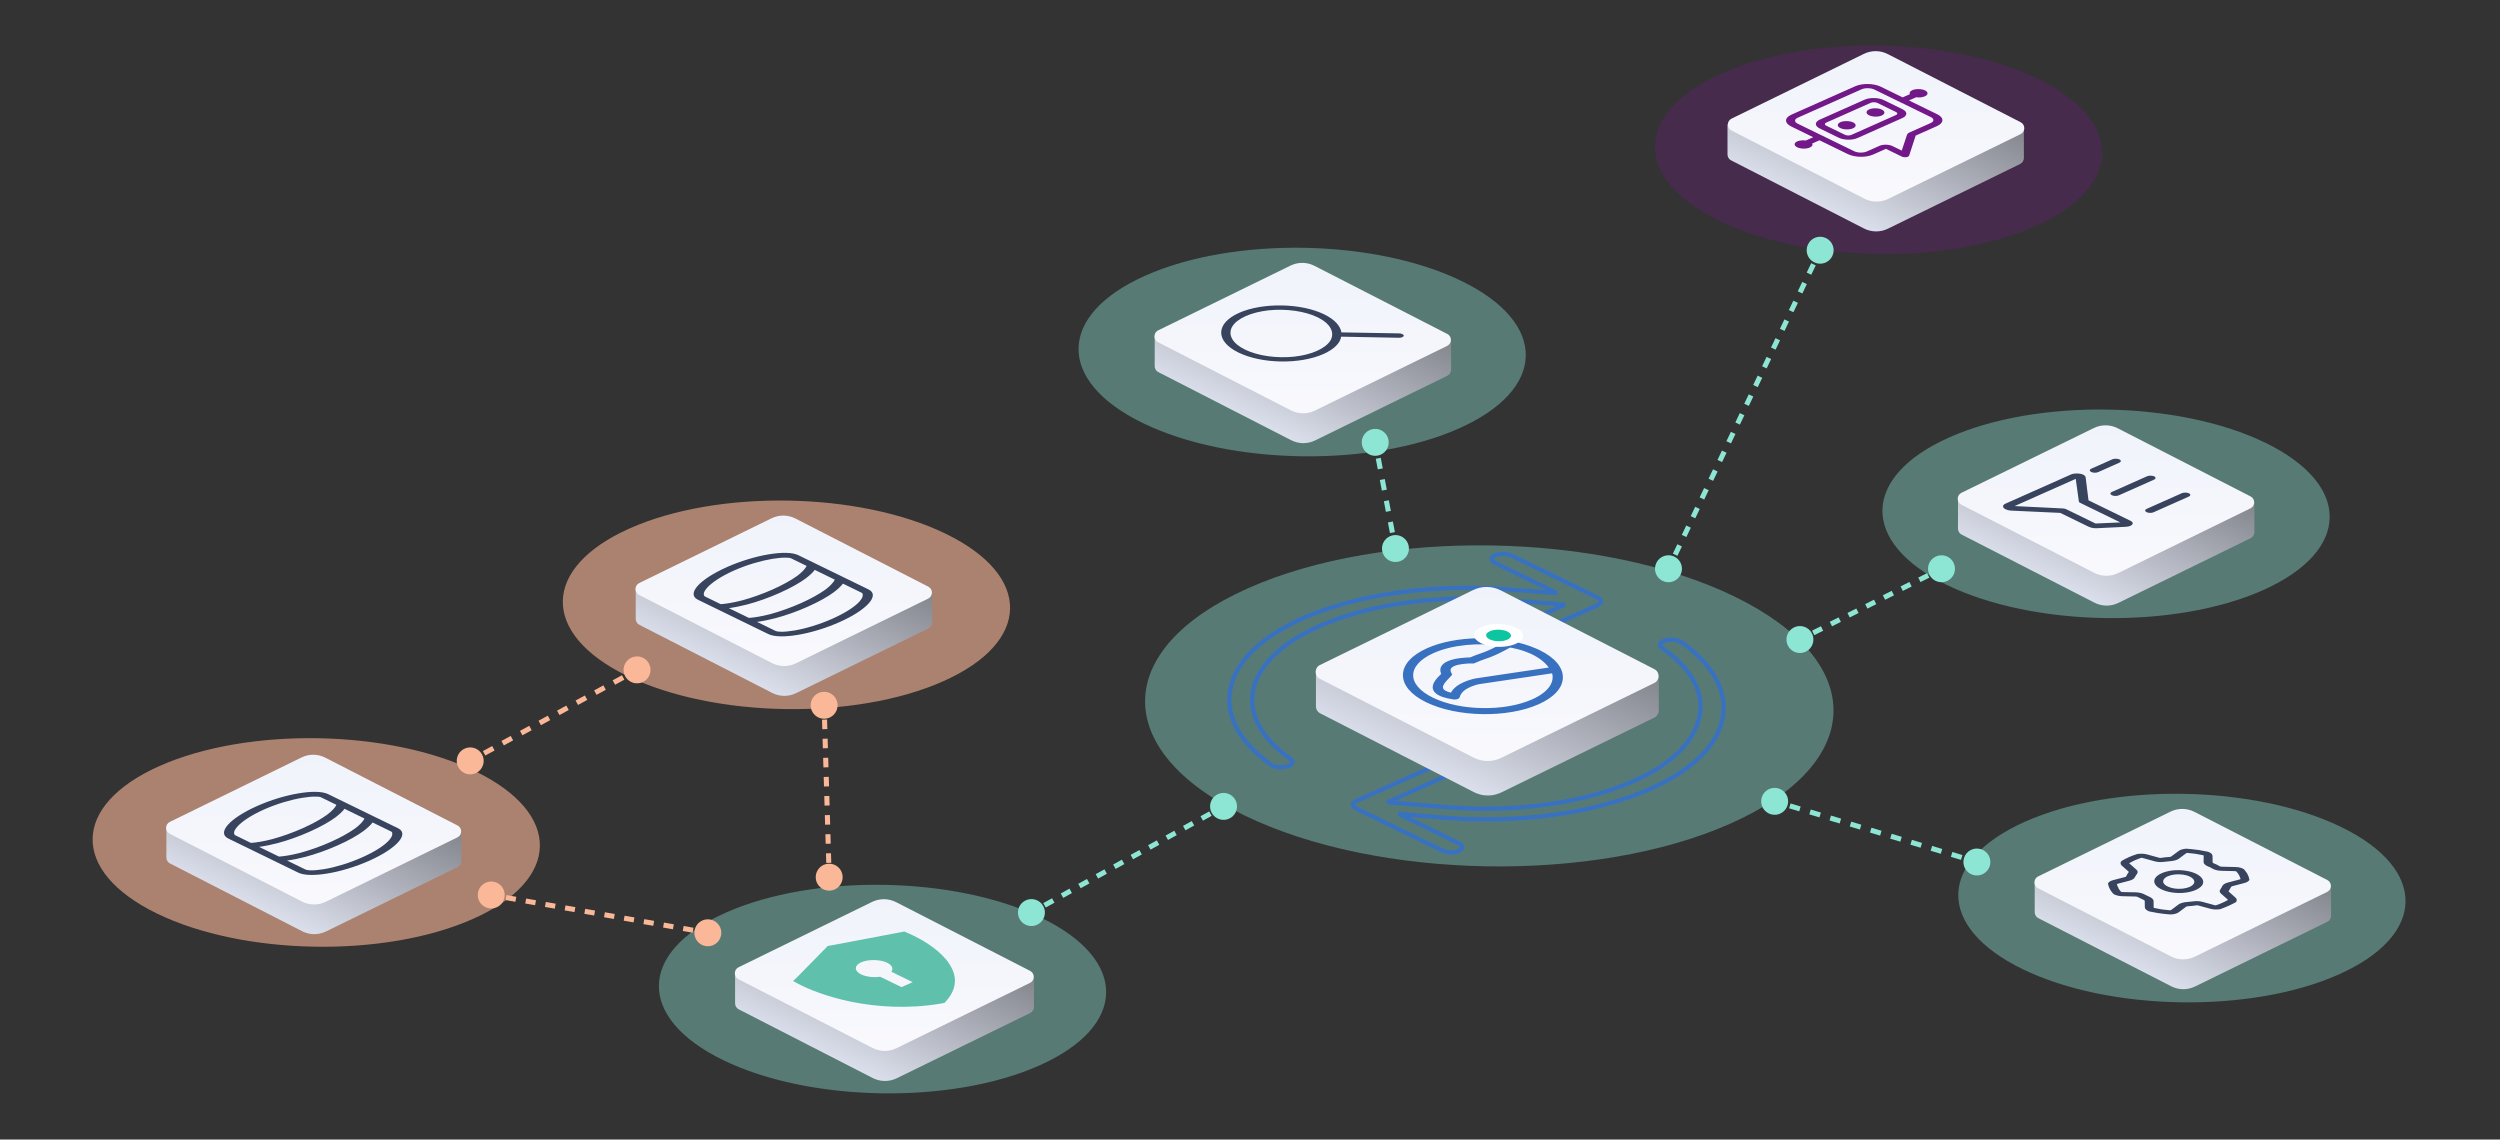<svg width="577" height="263" viewBox="0 0 577 263" fill="none" xmlns="http://www.w3.org/2000/svg">
<rect x="0" y="0" width="577" height="263" fill="#333333" stroke="none"/>
<circle cx="40.259" cy="40.259" r="40.259" transform="matrix(0.914 -0.407 0.899 0.438 130.695 227.033)" fill="#8DE6D4" fill-opacity="0.4"/>
<circle cx="61.966" cy="61.966" r="61.966" transform="matrix(0.914 -0.407 0.899 0.438 231.385 160.999)" fill="#8DE6D4" fill-opacity="0.4"/>
<path d="M383.971 147.964C385.17 147.43 387.245 147.588 388.165 148.252L388.167 148.252C395.511 153.527 399.232 160.081 397.354 166.783C393.403 181.28 364.76 191.182 333.364 188.736L333.354 188.735L322.776 187.83L336.696 194.62C337.866 195.19 337.609 195.958 336.675 196.374C336.134 196.615 335.485 196.753 334.786 196.739C334.088 196.726 333.445 196.565 332.912 196.305L313.018 186.602C312.1 186.154 311.851 185.376 313.04 184.847L333.135 175.9C333.644 175.674 334.361 175.585 335.023 175.597C335.686 175.61 336.398 175.726 336.898 175.97C338.068 176.54 337.811 177.309 336.876 177.725L320.207 185.146L334.281 186.329L334.28 186.329C362.469 188.504 388.486 179.537 391.979 166.363L391.98 166.358C393.808 160.312 390.528 154.415 383.711 149.599C383.247 149.354 383.092 149.044 383.151 148.758C383.212 148.463 383.502 148.173 383.971 147.964ZM284.423 157.321C289.066 143.194 317.303 133.636 348.208 136.043L359.377 136.897L345.06 129.914C344.141 129.466 343.893 128.688 345.081 128.159C345.59 127.933 346.306 127.844 346.969 127.857C347.632 127.869 348.344 127.985 348.844 128.229L368.738 137.931C369.907 138.502 369.65 139.27 368.716 139.686L348.62 148.634C348.079 148.874 347.43 149.011 346.732 148.998C346.034 148.985 345.39 148.824 344.857 148.564C343.939 148.116 343.691 147.338 344.879 146.809L361.179 139.552L347.3 138.451L347.299 138.451C319.111 136.275 293.087 145.24 289.415 158.498C287.763 164.47 291.05 170.373 297.878 175.191L297.888 175.199L297.897 175.207C298.229 175.473 298.358 175.754 298.261 176.028C298.166 176.299 297.86 176.536 297.425 176.729C296.294 177.233 294.376 177.229 293.406 176.526C285.883 171.164 282.343 164.697 284.22 157.998L284.423 157.321Z" stroke="#3971C1"/>
<circle cx="40.259" cy="40.259" r="40.259" transform="matrix(0.914 -0.407 0.899 0.438 108.524 138.347)" fill="#FBB898" fill-opacity="0.6"/>
<circle cx="40.259" cy="40.259" r="40.259" transform="matrix(0.914 -0.407 0.899 0.438 227.55 80)" fill="#8DE6D4" fill-opacity="0.4"/>
<circle cx="40.259" cy="40.259" r="40.259" transform="matrix(0.914 -0.407 0.899 0.438 413.09 117.341)" fill="#8DE6D4" fill-opacity="0.4"/>
<circle cx="40.259" cy="40.259" r="40.259" transform="matrix(0.914 -0.407 0.899 0.438 430.594 206.027)" fill="#8DE6D4" fill-opacity="0.4"/>
<circle cx="40.259" cy="40.259" r="40.259" transform="matrix(0.914 -0.407 0.899 0.438 360.579 33.323)" fill="#721888" fill-opacity="0.3"/>
<path fill-rule="evenodd" clip-rule="evenodd" d="M214.749 136.452C214.322 136.234 213.804 137.238 213.804 137.238L183.321 152.153C181.334 153.11 179.644 152.759 178.22 152.153C178.22 152.153 157.743 141.735 147.462 136.452C147.246 136.341 147.106 135.875 146.886 135.875C146.666 135.875 146.729 136.225 146.73 136.35C146.733 140.296 146.733 142.451 146.729 142.817C146.727 143.05 146.777 143.287 146.886 143.51C147.033 143.81 147.272 144.055 147.569 144.207L178.22 159.926C179.95 160.813 181.997 160.832 183.743 159.978L214.268 145.042C214.801 144.782 215.116 144.255 215.133 143.701C215.138 143.544 215.138 141.359 215.134 137.147C215.134 137.003 215.175 136.67 214.749 136.452Z" fill="url(#paint0_linear_1037_12147)"/>
<path fill-rule="evenodd" clip-rule="evenodd" d="M214.231 138.153C215.368 137.597 215.384 135.981 214.257 135.403L183.588 119.675C181.862 118.79 179.819 118.771 178.076 119.623L147.533 134.567C146.396 135.124 146.381 136.74 147.508 137.318L178.177 153.046C179.903 153.931 181.945 153.95 183.688 153.097L214.231 138.153Z" fill="url(#paint1_linear_1037_12147)"/>
<path d="M198.817 136.783L194.55 134.701C194.078 135.338 193.349 135.995 192.466 136.672C191.013 137.746 188.943 138.904 186.464 140.008C183.934 141.134 181.356 142.045 178.988 142.673C177.496 143.053 176.056 143.362 174.721 143.53L178.988 145.611C179.141 145.686 179.446 145.787 180.163 145.799C180.931 145.836 182.009 145.736 183.345 145.52C185.914 145.087 189.108 144.14 192.154 142.783C195.149 141.45 197.327 140.006 198.372 138.83C198.895 138.218 199.16 137.721 199.115 137.362C199.172 137.004 198.97 136.857 198.817 136.783ZM188.047 131.53C187.575 132.167 186.846 132.823 185.963 133.5C184.51 134.574 182.44 135.733 179.961 136.836C177.431 137.963 174.853 138.873 172.485 139.501C170.993 139.881 169.553 140.19 168.218 140.358L172.841 142.613C174.072 142.539 175.768 142.258 177.775 141.744C179.989 141.137 182.463 140.272 184.839 139.215C187.214 138.157 189.129 137.068 190.53 136.065C191.724 135.154 192.404 134.377 192.67 133.785L188.047 131.53ZM186.167 130.613L182.56 128.854C182.458 128.804 182.153 128.703 181.384 128.714C180.616 128.676 179.538 128.777 178.202 128.993C175.633 129.426 172.389 130.349 169.394 131.682C166.347 133.038 164.221 134.507 163.176 135.683C162.653 136.295 162.388 136.792 162.433 137.151C162.427 137.486 162.629 137.633 162.731 137.682L166.338 139.441C167.569 139.367 169.265 139.086 171.272 138.572C173.486 137.965 175.96 137.101 178.336 136.043C180.711 134.986 182.626 133.896 184.027 132.893C185.221 131.982 185.901 131.206 186.167 130.613ZM200.47 136.047C203.163 137.361 200.132 140.748 193.78 143.576C187.377 146.427 180.029 147.66 177.336 146.347L161.078 138.418C158.386 137.105 161.365 133.74 167.768 130.889C174.12 128.061 181.52 126.805 184.212 128.118L200.47 136.047Z" fill="#38435E"/>
<path fill-rule="evenodd" clip-rule="evenodd" d="M334.527 78.125C334.1 77.907 333.582 78.911 333.582 78.911L303.1 93.826C301.112 94.783 299.423 94.432 297.999 93.826C297.999 93.826 277.522 83.409 267.241 78.125C267.025 78.014 266.885 77.548 266.665 77.548C266.445 77.548 266.508 77.899 266.508 78.024C266.512 81.969 266.512 84.125 266.508 84.49C266.505 84.723 266.556 84.96 266.665 85.184C266.811 85.484 267.051 85.728 267.347 85.88L297.999 101.599C299.729 102.486 301.775 102.506 303.522 101.651L334.047 86.716C334.579 86.455 334.895 85.928 334.912 85.374C334.917 85.217 334.917 83.033 334.912 78.82C334.912 78.677 334.954 78.343 334.527 78.125Z" fill="url(#paint2_linear_1037_12147)"/>
<path fill-rule="evenodd" clip-rule="evenodd" d="M334.01 79.827C335.147 79.27 335.162 77.654 334.035 77.076L303.366 61.348C301.64 60.463 299.598 60.444 297.855 61.297L267.312 76.241C266.175 76.797 266.159 78.413 267.286 78.991L297.955 94.719C299.681 95.604 301.724 95.623 303.467 94.771L334.01 79.827Z" fill="url(#paint3_linear_1037_12147)"/>
<path d="M304.094 73.227C301.192 71.811 296.859 71.207 292.792 71.621C288.724 72.078 285.536 73.497 284.418 75.349C283.299 77.245 284.444 79.268 287.346 80.683C290.296 82.122 294.581 82.747 298.696 82.312C302.716 81.876 305.904 80.457 307.069 78.584C308.141 76.71 307.043 74.665 304.094 73.227ZM309.54 77.703C309.325 79.196 307.884 80.624 305.457 81.704C299.985 84.14 291.207 83.987 285.824 81.361C280.487 78.758 280.512 74.642 285.984 72.206C291.408 69.791 300.28 69.946 305.617 72.549C308.051 73.736 309.347 75.212 309.604 76.713L322.913 76.945C323.48 76.955 323.995 77.206 323.99 77.471C323.985 77.735 323.462 77.968 322.896 77.958L309.54 77.703Z" fill="#38435E"/>
<path fill-rule="evenodd" clip-rule="evenodd" d="M519.923 115.621C519.496 115.403 518.978 116.406 518.978 116.406L488.496 131.322C486.508 132.279 484.819 131.928 483.395 131.322C483.395 131.322 462.918 120.904 452.637 115.621C452.421 115.51 452.281 115.044 452.061 115.044C451.841 115.044 451.904 115.394 451.904 115.519C451.908 119.465 451.908 121.62 451.904 121.986C451.901 122.219 451.952 122.456 452.061 122.679C452.207 122.979 452.447 123.224 452.743 123.376L483.395 139.095C485.125 139.982 487.171 140.001 488.918 139.147L519.443 124.211C519.975 123.951 520.291 123.424 520.308 122.869C520.313 122.713 520.313 120.528 520.308 116.316C520.308 116.172 520.35 115.839 519.923 115.621Z" fill="url(#paint4_linear_1037_12147)"/>
<path fill-rule="evenodd" clip-rule="evenodd" d="M519.406 117.323C520.543 116.766 520.558 115.15 519.432 114.573L488.763 98.844C487.036 97.959 484.994 97.94 483.251 98.793L452.708 113.737C451.571 114.293 451.556 115.909 452.682 116.487L483.352 132.215C485.078 133.1 487.12 133.119 488.863 132.267L519.406 117.323Z" fill="url(#paint5_linear_1037_12147)"/>
<path d="M462.859 116.246L477.987 109.51C478.751 109.17 480.065 109.193 480.816 109.559C481.167 109.731 481.315 109.945 481.362 110.158L482.027 115.472L491.749 120.214C492.401 120.532 492.392 121.05 491.679 121.368C491.424 121.481 491.119 121.57 490.664 121.586L483.936 121.916C483.228 121.951 482.523 121.797 482.022 121.553L475.507 118.375L464.094 117.846C463.64 117.815 463.237 117.713 462.887 117.542C462.135 117.176 462.095 116.586 462.859 116.246ZM476.132 117.349C476.384 117.377 476.686 117.43 476.837 117.503L483.652 120.827L489.368 120.573L480.097 116.052C479.946 115.978 479.797 115.858 479.799 115.716L479.081 110.519L464.972 116.801L476.132 117.349ZM495.437 117.451L503.587 113.822C503.994 113.641 504.802 113.655 505.203 113.85C505.654 114.07 505.598 114.423 505.19 114.604L497.04 118.233C496.582 118.437 495.875 118.424 495.423 118.205C495.023 118.009 494.978 117.655 495.437 117.451ZM487.405 114.294C487.004 114.098 486.96 113.744 487.418 113.54L495.568 109.911C495.976 109.73 496.784 109.744 497.185 109.939C497.636 110.159 497.579 110.512 497.172 110.693L489.022 114.322C488.564 114.526 487.856 114.514 487.405 114.294ZM482.66 108.178L487.55 106C487.957 105.819 488.766 105.833 489.167 106.029C489.618 106.249 489.561 106.601 489.154 106.783L484.264 108.96C483.805 109.164 483.098 109.151 482.647 108.931C482.246 108.736 482.202 108.382 482.66 108.178Z" fill="#38435E"/>
<path fill-rule="evenodd" clip-rule="evenodd" d="M537.63 204.153C537.203 203.935 536.685 204.938 536.685 204.938L506.203 219.854C504.215 220.811 502.526 220.46 501.101 219.854C501.101 219.854 480.625 209.436 470.344 204.153C470.128 204.042 469.987 203.576 469.768 203.576C469.548 203.576 469.611 203.926 469.611 204.051C469.615 207.997 469.615 210.152 469.611 210.517C469.608 210.75 469.658 210.987 469.768 211.211C469.914 211.511 470.153 211.755 470.45 211.907L501.101 227.626C502.832 228.514 504.878 228.533 506.625 227.678L537.15 212.743C537.682 212.482 537.998 211.956 538.015 211.401C538.019 211.245 538.02 209.06 538.015 204.847C538.015 204.704 538.056 204.371 537.63 204.153Z" fill="url(#paint6_linear_1037_12147)"/>
<path fill-rule="evenodd" clip-rule="evenodd" d="M537.112 205.854C538.249 205.298 538.265 203.682 537.138 203.104L506.469 187.376C504.743 186.491 502.7 186.472 500.958 187.324L470.415 202.269C469.277 202.825 469.262 204.441 470.389 205.019L501.058 220.747C502.784 221.632 504.827 221.651 506.569 220.799L537.112 205.854Z" fill="url(#paint7_linear_1037_12147)"/>
<path d="M491.527 199.343L493.045 200.681C493.448 201.005 493.441 201.386 493.209 201.699C493.023 201.949 492.883 202.179 492.743 202.41C492.647 202.746 492.187 203.077 491.504 203.255L488.77 203.969C488.679 204.009 488.633 204.03 488.588 204.05C488.628 204.326 488.714 204.581 488.891 204.838L488.978 205.093C489.154 205.35 489.331 205.607 489.554 205.843C489.599 205.865 489.735 205.889 489.825 205.89L492.999 205.946C493.769 205.98 494.537 206.184 494.986 206.446C495.166 206.534 495.345 206.621 495.525 206.709C495.75 206.819 495.93 206.906 496.11 206.994C496.65 207.215 497.007 207.56 497.046 207.92L497.065 209.422C497.065 209.464 497.109 209.528 497.154 209.55C497.651 209.664 498.193 209.759 498.736 209.853L499.233 209.925C499.777 209.977 500.365 210.05 500.908 210.102C501 210.061 501.045 210.041 501.137 210L502.791 208.76C503.205 208.45 503.934 208.252 504.615 208.2C505.16 208.167 505.66 208.112 506.205 208.037C506.887 207.944 507.703 207.958 508.38 208.16L511.178 208.928C511.223 208.95 511.314 208.951 511.405 208.953C511.952 208.793 512.409 208.59 512.912 208.366C513.369 208.162 513.826 207.959 514.193 207.712C514.194 207.669 514.194 207.627 514.149 207.605L512.631 206.267C512.228 205.943 512.235 205.563 512.467 205.249C512.653 204.999 512.793 204.769 512.888 204.517C513.075 204.181 513.489 203.871 514.172 203.693L516.906 202.979C516.997 202.939 517.043 202.918 517.134 202.878C517.048 202.622 516.917 202.345 516.831 202.09L516.699 201.855C516.522 201.598 516.345 201.341 516.122 201.105C516.077 201.083 515.942 201.059 515.851 201.058L512.632 200.98C511.862 200.946 511.139 200.764 510.69 200.502C510.511 200.415 510.376 200.307 510.152 200.197C509.972 200.109 509.746 200.042 509.566 199.954C509.026 199.733 508.624 199.367 508.585 199.006L508.611 197.527C508.612 197.484 508.567 197.42 508.522 197.398C508.026 197.284 507.483 197.19 506.94 197.096L506.443 197.023C505.855 196.95 505.311 196.898 504.768 196.846C504.676 196.887 504.631 196.907 504.539 196.948L502.885 198.188C502.471 198.498 501.788 198.676 501.061 198.748C500.516 198.781 500.017 198.836 499.471 198.911C498.789 199.005 497.973 198.99 497.296 198.788L494.498 198.02C494.453 197.998 494.317 197.975 494.227 197.973C493.725 198.155 493.222 198.336 492.765 198.54C492.263 198.764 491.851 198.989 491.438 199.215C491.438 199.257 491.482 199.321 491.527 199.343ZM491.326 197.838C491.921 197.574 492.514 197.351 493.198 197.131C493.335 197.112 493.38 197.092 493.517 197.073C494.153 196.999 494.923 197.034 495.51 197.192L498.308 197.96C498.398 198.004 498.625 198.029 498.807 197.99C499.398 197.894 500.034 197.821 500.67 197.79C500.897 197.773 501.079 197.733 501.125 197.671L502.825 196.41C503.148 196.141 503.786 195.941 504.467 195.889C504.558 195.891 504.648 195.892 504.83 195.896C505.51 195.929 506.233 196.026 506.957 196.123L507.501 196.175L507.546 196.197C508.224 196.314 508.902 196.432 509.535 196.57C509.67 196.593 509.715 196.615 509.805 196.659C510.346 196.88 510.657 197.203 510.651 197.541L510.671 199.043C510.67 199.085 510.759 199.171 510.894 199.237C511.119 199.347 511.389 199.436 511.614 199.546C511.839 199.655 512.018 199.785 512.243 199.895C512.423 199.983 512.604 200.028 512.694 200.03L515.913 200.107C516.638 200.12 517.316 200.28 517.765 200.541C517.81 200.563 517.9 200.607 517.944 200.671C518.211 200.972 518.432 201.293 518.653 201.614L518.784 201.891C518.96 202.233 519.09 202.552 519.129 202.913C519.173 202.977 519.173 203.019 519.172 203.061C519.03 203.376 518.572 203.664 517.934 203.822L515.201 204.536C515.064 204.555 514.972 204.638 514.925 204.742C514.784 205.015 514.598 205.308 514.411 205.601C514.319 205.684 514.362 205.79 514.452 205.834L515.926 207.15C516.284 207.452 516.323 207.812 516.136 208.105C516.09 208.168 516.044 208.188 515.997 208.251C515.448 208.537 514.945 208.803 514.351 209.068C513.756 209.332 513.117 209.575 512.478 209.818C512.342 209.836 512.296 209.857 512.16 209.875C511.523 209.949 510.753 209.914 510.121 209.734L507.368 208.988C507.278 208.944 507.051 208.919 506.869 208.958C506.278 209.054 505.642 209.127 505.006 209.158C504.779 209.176 504.642 209.237 504.551 209.277L502.897 210.517C502.529 210.807 501.936 210.987 501.255 211.039C501.118 211.057 501.028 211.056 500.937 211.054C500.167 211.02 499.443 210.922 498.719 210.825L498.221 210.753L498.131 210.751C497.452 210.634 496.774 210.516 496.142 210.378C496.052 210.334 495.961 210.333 495.871 210.289C495.376 210.048 495.019 209.745 495.025 209.407L495.006 207.905C495.006 207.863 494.917 207.777 494.737 207.689C494.557 207.601 494.288 207.47 494.063 207.36C493.838 207.251 493.613 207.141 493.388 207.031C493.253 206.965 493.073 206.92 492.982 206.918L489.763 206.841C489.038 206.828 488.406 206.648 487.911 206.407C487.822 206.363 487.822 206.321 487.732 206.277C487.465 205.976 487.244 205.655 487.023 205.334L487.024 205.292L486.892 205.057C486.717 204.715 486.587 204.354 486.547 204.036C486.503 203.971 486.503 203.929 486.55 203.867C486.691 203.552 487.104 203.284 487.742 203.126L490.476 202.412C490.612 202.394 490.704 202.311 490.751 202.206C490.892 201.933 491.034 201.619 491.265 201.348C491.357 201.265 491.314 201.158 491.224 201.114L489.705 199.777C489.393 199.496 489.354 199.136 489.54 198.843C489.587 198.781 489.632 198.76 489.679 198.698C490.183 198.389 490.732 198.103 491.326 197.838ZM500.279 204.593C501.223 205.053 502.49 205.244 503.762 205.097C504.989 204.971 505.949 204.543 506.322 203.958C506.649 203.393 506.342 202.774 505.398 202.313C504.499 201.875 503.186 201.704 501.96 201.83C500.687 201.977 499.727 202.405 499.4 202.97C499.027 203.556 499.379 204.154 500.279 204.593ZM506.861 201.662C508.3 202.364 508.827 203.346 508.312 204.246C507.707 205.145 506.199 205.817 504.29 206.037C502.291 206.256 500.255 205.946 498.816 205.244C497.422 204.564 496.849 203.602 497.41 202.681C497.969 201.803 499.478 201.131 501.432 200.891C503.386 200.692 505.467 200.982 506.861 201.662Z" fill="#38435E"/>
<path fill-rule="evenodd" clip-rule="evenodd" d="M466.726 29.259C466.299 29.041 465.781 30.045 465.781 30.045L435.299 44.96C433.311 45.917 431.622 45.566 430.198 44.96C430.198 44.96 409.721 34.542 399.44 29.259C399.224 29.148 399.084 28.682 398.864 28.682C398.644 28.682 398.707 29.032 398.707 29.157C398.711 33.103 398.711 35.258 398.707 35.624C398.704 35.857 398.755 36.094 398.864 36.318C399.01 36.617 399.25 36.862 399.546 37.014L430.198 52.733C431.928 53.62 433.974 53.639 435.721 52.785L466.246 37.849C466.778 37.589 467.094 37.062 467.111 36.508C467.116 36.351 467.116 34.167 467.111 29.954C467.111 29.81 467.153 29.477 466.726 29.259Z" fill="url(#paint8_linear_1037_12147)"/>
<path fill-rule="evenodd" clip-rule="evenodd" d="M466.345 30.961C467.482 30.404 467.497 28.789 466.371 28.211L435.701 12.483C433.975 11.598 431.933 11.578 430.19 12.431L399.647 27.375C398.51 27.931 398.495 29.547 399.621 30.125L430.29 45.853C432.017 46.739 434.059 46.758 435.802 45.905L466.345 30.961Z" fill="url(#paint9_linear_1037_12147)"/>
<path d="M433.821 33.642C434.604 33.293 435.975 33.317 436.746 33.693L438.922 34.755L440.129 31.13C440.178 30.939 440.364 30.729 440.687 30.585L445.617 28.39C446.401 28.041 446.457 27.424 445.641 27.026L432.584 20.657C431.813 20.281 430.442 20.257 429.659 20.606L414.913 27.172C414.083 27.541 414.118 28.16 414.889 28.536L427.946 34.904C428.762 35.302 430.042 35.324 430.871 34.955L433.821 33.642ZM434.059 20.001L439.137 22.477L440.795 21.739C440.618 21.437 440.807 21.057 441.36 20.81C442.144 20.462 443.515 20.485 444.286 20.861C445.102 21.259 445.045 21.877 444.262 22.226C443.709 22.472 442.93 22.565 442.246 22.446L440.587 23.185L447.116 26.369C448.748 27.165 448.681 28.379 447.068 29.097L442.138 31.293L440.64 35.893C440.591 36.084 440.314 36.207 439.947 36.286C439.581 36.322 439.216 36.273 438.898 36.119L435.271 34.35L432.322 35.663C430.663 36.401 428.104 36.357 426.471 35.561L419.943 32.376L418.238 33.136C418.461 33.459 418.226 33.818 417.719 34.043C416.89 34.413 415.61 34.39 414.794 33.992C414.023 33.616 413.988 32.997 414.817 32.628C415.324 32.402 416.149 32.331 416.787 32.428L418.492 31.669L413.414 29.192C411.827 28.418 411.803 27.203 413.462 26.464L428.208 19.898C429.821 19.18 432.472 19.227 434.059 20.001ZM421.477 28.309C421.062 28.494 421.102 28.815 421.465 28.992L425.817 31.114C426.225 31.313 426.865 31.325 427.28 31.14L437.602 26.544C437.971 26.38 438.022 26.061 437.614 25.862L433.262 23.739C432.899 23.562 432.168 23.55 431.799 23.714L421.477 28.309ZM419.99 29.648C418.812 29.073 418.782 28.156 420.026 27.602L430.348 23.006C431.547 22.473 433.558 22.508 434.737 23.083L439.089 25.206C440.313 25.803 440.251 26.718 439.053 27.252L428.731 31.848C427.487 32.401 425.567 32.368 424.343 31.771L419.99 29.648ZM424.747 29.561C423.976 29.185 423.942 28.566 424.771 28.196C425.554 27.848 426.926 27.872 427.696 28.247C428.512 28.645 428.456 29.263 427.673 29.612C426.843 29.981 425.563 29.959 424.747 29.561ZM431.407 25.242C432.19 24.893 433.561 24.917 434.332 25.293C435.148 25.691 435.092 26.308 434.308 26.657C433.479 27.026 432.199 27.004 431.383 26.606C430.612 26.23 430.577 25.611 431.407 25.242Z" fill="#721888"/>
<circle cx="40.259" cy="40.259" r="40.259" transform="matrix(0.914 -0.407 0.899 0.438 0 193.192)" fill="#FBB898" fill-opacity="0.6"/>
<path fill-rule="evenodd" clip-rule="evenodd" d="M106.093 191.567C105.668 191.351 105.153 192.349 105.153 192.349L74.816 207.193C72.838 208.146 71.157 207.796 69.739 207.193C69.739 207.193 49.361 196.825 39.129 191.567C38.914 191.457 38.774 190.993 38.555 190.993C38.337 190.993 38.399 191.342 38.399 191.466C38.403 195.393 38.403 197.538 38.399 197.902C38.397 198.134 38.447 198.37 38.555 198.592C38.701 198.89 38.939 199.134 39.235 199.285L69.739 214.929C71.461 215.812 73.498 215.831 75.236 214.981L105.615 200.117C106.145 199.857 106.459 199.333 106.476 198.781C106.481 198.626 106.481 196.451 106.476 192.259C106.476 192.116 106.517 191.784 106.093 191.567Z" fill="url(#paint10_linear_1037_12147)"/>
<path fill-rule="evenodd" clip-rule="evenodd" d="M105.577 193.261C106.709 192.707 106.724 191.099 105.603 190.524L75.08 174.871C73.362 173.99 71.33 173.971 69.595 174.819L39.199 189.692C38.067 190.246 38.051 191.854 39.173 192.429L69.695 208.082C71.413 208.963 73.446 208.982 75.18 208.133L105.577 193.261Z" fill="url(#paint11_linear_1037_12147)"/>
<path d="M90.238 191.897L85.991 189.826C85.521 190.459 84.795 191.112 83.917 191.787C82.47 192.855 80.41 194.008 77.944 195.106C75.425 196.228 72.86 197.134 70.504 197.759C69.018 198.137 67.585 198.445 66.256 198.612L70.504 200.683C70.655 200.757 70.959 200.858 71.673 200.87C72.437 200.907 73.51 200.807 74.839 200.593C77.397 200.162 80.575 199.218 83.607 197.868C86.587 196.541 88.754 195.105 89.794 193.934C90.315 193.325 90.578 192.83 90.534 192.473C90.591 192.117 90.389 191.971 90.238 191.897ZM79.519 186.669C79.049 187.303 78.323 187.956 77.445 188.63C75.998 189.699 73.939 190.852 71.472 191.95C68.954 193.071 66.388 193.977 64.032 194.602C62.546 194.98 61.113 195.288 59.785 195.455L64.386 197.699C65.611 197.626 67.298 197.346 69.296 196.834C71.499 196.23 73.962 195.37 76.326 194.317C78.69 193.265 80.595 192.181 81.99 191.182C83.178 190.276 83.855 189.503 84.12 188.913L79.519 186.669ZM77.648 185.757L74.058 184.006C73.957 183.956 73.653 183.856 72.888 183.866C72.124 183.829 71.051 183.929 69.721 184.144C67.164 184.575 63.936 185.493 60.955 186.821C57.923 188.171 55.807 189.632 54.767 190.802C54.246 191.411 53.982 191.906 54.027 192.264C54.021 192.596 54.223 192.743 54.324 192.792L57.914 194.543C59.139 194.469 60.826 194.189 62.824 193.677C65.027 193.074 67.49 192.213 69.854 191.161C72.218 190.108 74.124 189.024 75.518 188.026C76.706 187.119 77.383 186.346 77.648 185.757ZM91.882 191.165C94.562 192.472 91.546 195.843 85.225 198.658C78.852 201.495 71.539 202.722 68.859 201.415L52.679 193.524C50 192.217 52.965 188.869 59.337 186.031C65.658 183.217 73.023 181.967 75.703 183.274L91.882 191.165Z" fill="#38435E"/>
<path d="M110.311 206.031C110.015 207.724 111.148 209.336 112.841 209.631C114.534 209.926 116.146 208.793 116.442 207.1C116.737 205.407 115.604 203.795 113.911 203.5C112.218 203.205 110.606 204.338 110.311 206.031ZM160.304 214.753C160.008 216.446 161.141 218.058 162.834 218.353C164.527 218.648 166.139 217.515 166.435 215.822C166.73 214.129 165.597 212.517 163.904 212.222C162.211 211.927 160.599 213.06 160.304 214.753ZM113.376 206.565L113.276 207.14L114.412 207.338L114.512 206.764L114.613 206.189L113.476 205.991L113.376 206.565ZM116.785 207.16L116.685 207.735L118.957 208.131L119.057 207.557L119.158 206.982L116.885 206.585L116.785 207.16ZM121.33 207.953L121.229 208.528L123.502 208.924L123.602 208.349L123.702 207.775L121.43 207.378L121.33 207.953ZM125.874 208.746L125.774 209.321L128.047 209.717L128.147 209.142L128.247 208.568L125.975 208.171L125.874 208.746ZM130.419 209.539L130.319 210.114L132.591 210.51L132.692 209.935L132.792 209.361L130.52 208.964L130.419 209.539ZM134.964 210.332L134.864 210.907L137.136 211.303L137.237 210.728L137.337 210.153L135.064 209.757L134.964 210.332ZM139.509 211.125L139.409 211.699L141.681 212.096L141.781 211.521L141.882 210.946L139.609 210.55L139.509 211.125ZM144.054 211.918L143.953 212.492L146.226 212.889L146.326 212.314L146.426 211.739L144.154 211.343L144.054 211.918ZM148.599 212.71L148.498 213.285L150.771 213.682L150.871 213.107L150.971 212.532L148.699 212.136L148.599 212.71ZM153.143 213.503L153.043 214.078L155.316 214.475L155.416 213.9L155.516 213.325L153.244 212.929L153.143 213.503ZM157.688 214.296L157.588 214.871L159.86 215.268L159.961 214.693L160.061 214.118L157.788 213.722L157.688 214.296ZM162.233 215.089L162.133 215.664L163.269 215.862L163.369 215.287L163.47 214.713L162.333 214.514L162.233 215.089Z" fill="#FBB898"/>
<path d="M190.117 159.665C188.399 159.716 187.047 161.15 187.098 162.867C187.148 164.585 188.582 165.937 190.3 165.886C192.018 165.836 193.369 164.402 193.319 162.684C193.268 160.967 191.835 159.615 190.117 159.665ZM191.284 199.341C189.566 199.391 188.214 200.825 188.265 202.543C188.315 204.261 189.749 205.612 191.467 205.562C193.185 205.511 194.536 204.078 194.486 202.36C194.435 200.642 193.002 199.29 191.284 199.341ZM190.208 162.776L189.625 162.793L189.657 163.895L190.241 163.878L190.824 163.861L190.791 162.759L190.208 162.776ZM190.305 166.082L189.722 166.099L189.787 168.303L190.37 168.286L190.954 168.269L190.889 166.065L190.305 166.082ZM190.435 170.491L189.852 170.508L189.917 172.712L190.5 172.695L191.083 172.678L191.018 170.473L190.435 170.491ZM190.565 174.899L189.982 174.916L190.046 177.12L190.63 177.103L191.213 177.086L191.148 174.882L190.565 174.899ZM190.694 179.307L190.111 179.324L190.176 181.529L190.759 181.511L191.343 181.494L191.278 179.29L190.694 179.307ZM190.824 183.716L190.241 183.733L190.306 185.937L190.889 185.92L191.472 185.903L191.407 183.698L190.824 183.716ZM190.954 188.124L190.371 188.141L190.435 190.345L191.019 190.328L191.602 190.311L191.537 188.107L190.954 188.124ZM191.083 192.532L190.5 192.55L190.565 194.754L191.148 194.737L191.731 194.719L191.667 192.515L191.083 192.532ZM191.213 196.941L190.63 196.958L190.695 199.162L191.278 199.145L191.861 199.128L191.796 196.924L191.213 196.941ZM191.343 201.349L190.76 201.366L190.792 202.468L191.375 202.451L191.958 202.434L191.926 201.332L191.343 201.349Z" fill="#FBB898"/>
<path d="M421.43 54.943C419.878 54.204 418.021 54.863 417.282 56.415C416.543 57.966 417.202 59.823 418.754 60.562C420.306 61.301 422.162 60.642 422.901 59.09C423.64 57.539 422.981 55.682 421.43 54.943ZM386.422 128.459C384.87 127.72 383.014 128.379 382.275 129.931C381.536 131.482 382.195 133.339 383.746 134.078C385.298 134.817 387.155 134.158 387.894 132.606C388.633 131.055 387.974 129.198 386.422 128.459ZM420.092 57.752L419.565 57.502L419.05 58.583L419.577 58.834L420.104 59.084L420.619 58.003L420.092 57.752ZM418.547 60.996L418.021 60.745L416.991 62.907L417.518 63.158L418.044 63.409L419.074 61.247L418.547 60.996ZM416.488 65.32L415.961 65.069L414.932 67.232L415.458 67.483L415.985 67.733L417.015 65.571L416.488 65.32ZM414.429 69.645L413.902 69.394L412.872 71.556L413.399 71.807L413.926 72.058L414.956 69.896L414.429 69.645ZM412.37 73.969L411.843 73.718L410.813 75.881L411.34 76.132L411.867 76.382L412.896 74.22L412.37 73.969ZM410.31 78.294L409.783 78.043L408.754 80.205L409.281 80.456L409.807 80.707L410.837 78.544L410.31 78.294ZM408.251 82.618L407.724 82.367L406.695 84.529L407.221 84.78L407.748 85.031L408.778 82.869L408.251 82.618ZM406.192 86.943L405.665 86.692L404.635 88.854L405.162 89.105L405.689 89.356L406.718 87.194L406.192 86.943ZM404.132 91.267L403.606 91.016L402.576 93.178L403.103 93.429L403.63 93.68L404.659 91.518L404.132 91.267ZM402.073 95.592L401.546 95.341L400.517 97.503L401.044 97.754L401.57 98.005L402.6 95.842L402.073 95.592ZM400.014 99.916L399.487 99.665L398.457 101.827L398.984 102.078L399.511 102.329L400.541 100.167L400.014 99.916ZM397.955 104.241L397.428 103.99L396.398 106.152L396.925 106.403L397.452 106.654L398.481 104.491L397.955 104.241ZM395.895 108.565L395.369 108.314L394.339 110.476L394.866 110.727L395.392 110.978L396.422 108.816L395.895 108.565ZM393.836 112.889L393.309 112.639L392.28 114.801L392.806 115.052L393.333 115.303L394.363 113.14L393.836 112.889ZM391.777 117.214L391.25 116.963L390.22 119.125L390.747 119.376L391.274 119.627L392.304 117.465L391.777 117.214ZM389.718 121.538L389.191 121.288L388.161 123.45L388.688 123.701L389.215 123.952L390.244 121.789L389.718 121.538ZM387.658 125.863L387.131 125.612L386.102 127.774L386.629 128.025L387.155 128.276L388.185 126.114L387.658 125.863ZM385.599 130.187L385.072 129.937L384.557 131.018L385.084 131.268L385.611 131.519L386.126 130.438L385.599 130.187Z" fill="#8DE6D4"/>
<path d="M149.764 153.118C148.941 151.609 147.051 151.053 145.542 151.876C144.033 152.699 143.477 154.589 144.3 156.098C145.123 157.607 147.014 158.163 148.522 157.34C150.031 156.517 150.587 154.627 149.764 153.118ZM111.256 174.122C110.433 172.614 108.542 172.058 107.034 172.881C105.525 173.704 104.969 175.594 105.792 177.103C106.615 178.611 108.505 179.167 110.014 178.344C111.523 177.521 112.079 175.631 111.256 174.122ZM147.032 154.608L146.753 154.096L145.683 154.679L145.963 155.191L146.242 155.704L147.312 155.12L147.032 154.608ZM143.823 156.358L143.544 155.846L141.404 157.013L141.684 157.525L141.963 158.037L144.103 156.871L143.823 156.358ZM139.544 158.692L139.265 158.18L137.126 159.347L137.405 159.859L137.685 160.371L139.824 159.204L139.544 158.692ZM135.266 161.026L134.986 160.514L132.847 161.681L133.126 162.193L133.406 162.705L135.545 161.538L135.266 161.026ZM130.987 163.36L130.708 162.848L128.568 164.015L128.848 164.527L129.127 165.039L131.266 163.872L130.987 163.36ZM126.708 165.694L126.429 165.181L124.29 166.348L124.569 166.861L124.848 167.373L126.988 166.206L126.708 165.694ZM122.43 168.028L122.15 167.515L120.011 168.682L120.29 169.194L120.57 169.707L122.709 168.54L122.43 168.028ZM118.151 170.361L117.872 169.849L115.732 171.016L116.012 171.528L116.291 172.04L118.43 170.874L118.151 170.361ZM113.872 172.695L113.593 172.183L111.453 173.35L111.733 173.862L112.012 174.374L114.152 173.207L113.872 172.695ZM109.594 175.029L109.314 174.517L108.244 175.1L108.524 175.612L108.803 176.125L109.873 175.541L109.594 175.029Z" fill="#FBB898"/>
<path d="M285.119 184.609C284.287 183.105 282.394 182.559 280.89 183.391C279.386 184.222 278.84 186.115 279.671 187.619C280.503 189.124 282.396 189.669 283.9 188.838C285.404 188.007 285.95 186.113 285.119 184.609ZM240.776 209.114C239.944 207.61 238.051 207.065 236.547 207.896C235.043 208.727 234.497 210.621 235.328 212.125C236.16 213.629 238.053 214.174 239.557 213.343C241.061 212.512 241.607 210.619 240.776 209.114ZM282.395 186.114L282.113 185.604L281.105 186.161L281.387 186.671L281.669 187.182L282.677 186.625L282.395 186.114ZM279.372 187.785L279.089 187.274L277.074 188.388L277.356 188.899L277.638 189.41L279.654 188.296L279.372 187.785ZM275.34 190.013L275.058 189.502L273.043 190.616L273.325 191.127L273.607 191.637L275.623 190.524L275.34 190.013ZM271.309 192.241L271.027 191.73L269.011 192.844L269.294 193.354L269.576 193.865L271.591 192.751L271.309 192.241ZM267.278 194.468L266.996 193.958L264.98 195.072L265.262 195.582L265.545 196.093L267.56 194.979L267.278 194.468ZM263.247 196.696L262.965 196.185L260.949 197.299L261.231 197.81L261.514 198.321L263.529 197.207L263.247 196.696ZM259.216 198.924L258.934 198.413L256.918 199.527L257.2 200.038L257.482 200.548L259.498 199.435L259.216 198.924ZM255.185 201.152L254.902 200.641L252.887 201.755L253.169 202.266L253.451 202.776L255.467 201.662L255.185 201.152ZM251.153 203.379L250.871 202.869L248.856 203.983L249.138 204.493L249.42 205.004L251.436 203.89L251.153 203.379ZM247.122 205.607L246.84 205.096L244.824 206.21L245.107 206.721L245.389 207.232L247.404 206.118L247.122 205.607ZM243.091 207.835L242.809 207.324L240.793 208.438L241.075 208.949L241.358 209.459L243.373 208.346L243.091 207.835ZM239.06 210.063L238.778 209.552L237.77 210.109L238.052 210.62L238.334 211.13L239.342 210.573L239.06 210.063Z" fill="#8DE6D4"/>
<path d="M316.82 99.039C315.132 99.36 314.024 100.99 314.346 102.678C314.667 104.366 316.297 105.474 317.985 105.153C319.673 104.831 320.781 103.202 320.459 101.513C320.138 99.825 318.509 98.717 316.82 99.039ZM321.488 123.544C319.8 123.866 318.692 125.495 319.013 127.183C319.335 128.872 320.964 129.979 322.653 129.658C324.341 129.336 325.449 127.707 325.127 126.019C324.806 124.331 323.176 123.223 321.488 123.544ZM317.403 102.096L316.829 102.205L317.063 103.43L317.636 103.321L318.209 103.212L317.976 101.987L317.403 102.096ZM318.103 105.772L317.53 105.881L317.996 108.331L318.57 108.222L319.143 108.113L318.676 105.662L318.103 105.772ZM319.036 110.673L318.463 110.782L318.93 113.232L319.503 113.123L320.076 113.014L319.609 110.563L319.036 110.673ZM319.97 115.574L319.397 115.683L319.863 118.133L320.437 118.024L321.01 117.915L320.543 115.464L319.97 115.574ZM320.903 120.475L320.33 120.584L320.797 123.034L321.37 122.925L321.943 122.816L321.477 120.366L320.903 120.475ZM321.837 125.376L321.264 125.485L321.497 126.71L322.07 126.601L322.643 126.492L322.41 125.267L321.837 125.376Z" fill="#8DE6D4"/>
<path d="M450.881 129.876C450.113 128.339 448.243 127.716 446.706 128.485C445.169 129.253 444.546 131.123 445.315 132.66C446.083 134.197 447.952 134.82 449.49 134.051C451.027 133.283 451.65 131.414 450.881 129.876ZM418.207 146.213C417.439 144.676 415.57 144.053 414.032 144.822C412.495 145.59 411.872 147.459 412.641 148.997C413.409 150.534 415.279 151.157 416.816 150.388C418.353 149.62 418.976 147.75 418.207 146.213ZM448.098 131.268L447.837 130.746L446.816 131.257L447.077 131.779L447.338 132.3L448.359 131.79L448.098 131.268ZM445.035 132.8L444.774 132.278L442.732 133.299L442.993 133.821L443.254 134.343L445.296 133.322L445.035 132.8ZM440.951 134.842L440.69 134.32L438.647 135.341L438.908 135.863L439.169 136.385L441.211 135.364L440.951 134.842ZM436.866 136.884L436.605 136.362L434.563 137.383L434.824 137.905L435.085 138.427L437.127 137.406L436.866 136.884ZM432.782 138.926L432.521 138.404L430.479 139.425L430.74 139.947L431.001 140.469L433.043 139.448L432.782 138.926ZM428.698 140.968L428.437 140.446L426.395 141.467L426.656 141.989L426.917 142.511L428.959 141.49L428.698 140.968ZM424.614 143.01L424.353 142.488L422.311 143.509L422.571 144.031L422.832 144.553L424.875 143.532L424.614 143.01ZM420.529 145.052L420.268 144.53L418.226 145.552L418.487 146.073L418.748 146.595L420.79 145.574L420.529 145.052ZM416.445 147.094L416.184 146.573L415.163 147.083L415.424 147.605L415.685 148.127L416.706 147.616L416.445 147.094Z" fill="#8DE6D4"/>
<path d="M459.247 199.844C459.741 198.198 458.807 196.463 457.161 195.97C455.514 195.476 453.78 196.41 453.286 198.056C452.792 199.702 453.726 201.437 455.372 201.931C457.018 202.425 458.753 201.49 459.247 199.844ZM412.57 185.841C413.064 184.195 412.13 182.46 410.484 181.967C408.838 181.473 407.103 182.407 406.609 184.053C406.115 185.699 407.049 187.434 408.695 187.928C410.341 188.421 412.076 187.487 412.57 185.841ZM456.266 198.95L456.434 198.391L455.267 198.041L455.099 198.6L454.932 199.159L456.099 199.509L456.266 198.95ZM452.766 197.9L452.933 197.341L450.599 196.641L450.432 197.2L450.264 197.759L452.598 198.459L452.766 197.9ZM448.098 196.5L448.266 195.941L445.932 195.241L445.764 195.799L445.596 196.358L447.93 197.059L448.098 196.5ZM443.43 195.099L443.598 194.54L441.264 193.84L441.096 194.399L440.929 194.958L443.263 195.658L443.43 195.099ZM438.763 193.699L438.93 193.14L436.596 192.44L436.429 192.999L436.261 193.558L438.595 194.258L438.763 193.699ZM434.095 192.299L434.263 191.74L431.929 191.04L431.761 191.599L431.593 192.157L433.927 192.858L434.095 192.299ZM429.427 190.898L429.595 190.34L427.261 189.639L427.093 190.198L426.926 190.757L429.26 191.457L429.427 190.898ZM424.759 189.498L424.927 188.939L422.593 188.239L422.426 188.798L422.258 189.357L424.592 190.057L424.759 189.498ZM420.092 188.098L420.259 187.539L417.926 186.839L417.758 187.398L417.59 187.956L419.924 188.657L420.092 188.098ZM415.424 186.697L415.592 186.139L413.258 185.438L413.09 185.997L412.923 186.556L415.256 187.256L415.424 186.697ZM410.756 185.297L410.924 184.738L409.757 184.388L409.59 184.947L409.422 185.506L410.589 185.856L410.756 185.297Z" fill="#8DE6D4"/>
<path fill-rule="evenodd" clip-rule="evenodd" d="M238.244 225.135C237.814 224.915 237.292 225.927 237.292 225.927L206.556 240.967C204.552 241.932 202.849 241.578 201.412 240.967C201.412 240.967 180.766 230.462 170.399 225.135C170.182 225.023 170.04 224.553 169.818 224.553C169.597 224.553 169.66 224.907 169.66 225.033C169.664 229.011 169.664 231.184 169.66 231.553C169.657 231.788 169.708 232.027 169.818 232.252C169.966 232.554 170.207 232.801 170.507 232.954L201.412 248.804C203.157 249.698 205.221 249.718 206.982 248.856L237.76 233.797C238.297 233.534 238.615 233.003 238.632 232.444C238.637 232.286 238.637 230.083 238.633 225.835C238.633 225.691 238.674 225.355 238.244 225.135Z" fill="url(#paint12_linear_1037_12147)"/>
<path fill-rule="evenodd" clip-rule="evenodd" d="M237.722 226.851C238.869 226.29 238.884 224.66 237.748 224.078L206.824 208.219C205.084 207.326 203.024 207.307 201.267 208.167L170.47 223.235C169.323 223.796 169.308 225.425 170.444 226.008L201.368 241.867C203.109 242.759 205.168 242.779 206.925 241.919L237.722 226.851Z" fill="url(#paint13_linear_1037_12147)"/>
<path d="M191.04 218.32L191.896 218.185L207.326 215.268L208.719 214.993L209.885 215.511C212.641 216.705 216.234 218.859 218.43 221.537C220.625 224.265 221.475 227.591 218.371 231.048L217.99 231.465L217.026 231.647C209.528 232.91 202.382 232.387 196.634 231.241C190.994 230.097 186.54 228.326 184.107 226.989L183.049 226.422L183.754 225.762L190.658 218.737L191.04 218.32ZM204.749 222.195C203.16 221.42 200.384 221.371 198.77 222.09C197.102 222.833 197.133 224.103 198.721 224.878C199.939 225.472 201.645 225.651 203.144 225.429L208.068 227.83L210.651 226.68L205.727 224.278C206.219 223.615 205.967 222.789 204.749 222.195Z" fill="#5FC0AC"/>
<path fill-rule="evenodd" clip-rule="evenodd" d="M382.409 155.66C381.916 155.408 381.316 156.569 381.316 156.569L346.052 173.824C343.753 174.931 341.799 174.525 340.151 173.824C340.151 173.824 316.462 161.772 304.568 155.66C304.319 155.532 304.156 154.993 303.902 154.993C303.647 154.993 303.72 155.398 303.72 155.543C303.725 160.107 303.725 162.601 303.72 163.023C303.717 163.293 303.775 163.567 303.902 163.826C304.071 164.173 304.348 164.455 304.691 164.631L340.151 182.816C342.152 183.843 344.52 183.865 346.54 182.876L381.854 165.598C382.47 165.297 382.835 164.687 382.854 164.046C382.86 163.865 382.86 161.337 382.855 156.464C382.855 156.298 382.903 155.912 382.409 155.66Z" fill="url(#paint14_linear_1037_12147)"/>
<path fill-rule="evenodd" clip-rule="evenodd" d="M381.81 157.628C383.126 156.985 383.143 155.115 381.84 154.447L346.36 136.252C344.363 135.228 342 135.205 339.984 136.192L304.65 153.48C303.334 154.124 303.316 155.993 304.62 156.662L340.1 174.857C342.097 175.881 344.46 175.903 346.476 174.917L381.81 157.628Z" fill="url(#paint15_linear_1037_12147)"/>
<g clip-path="url(#clip0_1037_12147)">
<path fill-rule="evenodd" clip-rule="evenodd" d="M358.423 155.096C359.215 157.458 357.648 159.924 353.734 161.667C347.29 164.536 336.927 164.355 330.588 161.263C324.248 158.171 324.332 153.338 330.776 150.469C335.131 148.531 341.276 147.985 346.759 148.789C344.639 149.95 343.484 150.455 342.567 150.8C342.272 150.909 341.972 151.016 341.667 151.121C341.019 151.345 340.311 151.591 339.364 152.002C339.053 152.006 338.742 152.018 338.434 152.035C337.684 152.078 336.673 152.173 335.707 152.391C334.735 152.611 333.77 152.964 333.201 153.527C332.66 154.064 332.528 154.742 332.951 155.583C332.882 155.658 332.791 155.752 332.676 155.868L332.598 155.946C332.421 156.122 332.249 156.299 332.083 156.477C331.664 156.93 331.217 157.487 331.03 158.061C330.843 158.636 330.902 159.27 331.596 159.844C332.3 160.427 333.569 160.878 335.496 161.158C335.622 161.176 335.755 161.181 335.884 161.174C336.014 161.166 336.138 161.145 336.247 161.112C336.356 161.08 336.448 161.036 336.517 160.985C336.586 160.934 336.629 160.876 336.645 160.815C336.962 159.583 338.147 158.789 339.242 158.302C339.686 158.103 340.178 157.929 340.709 157.783C340.903 157.73 341.059 157.693 341.163 157.67C341.215 157.658 341.254 157.65 341.277 157.645L341.282 157.644L358.423 155.096ZM353.328 150.597C354.539 151.144 355.466 151.75 356.168 152.327C356.796 152.845 357.313 153.39 357.711 153.953C357.795 154.074 357.865 154.181 357.92 154.273L340.649 156.84L340.623 156.844L340.597 156.849L340.948 157.245C340.597 156.849 340.597 156.849 340.597 156.849L340.595 156.849L340.592 156.85L340.587 156.851L340.57 156.854C340.493 156.869 340.418 156.885 340.343 156.901C340.142 156.946 339.946 156.995 339.755 157.048C339.108 157.226 338.508 157.438 337.966 157.68C336.794 158.202 335.56 159.005 335.022 160.176C334.043 159.965 333.488 159.705 333.174 159.445C332.758 159.1 332.675 158.682 332.828 158.213C332.981 157.744 333.356 157.264 333.756 156.833C333.925 156.649 334.094 156.48 334.25 156.324L334.251 156.323L334.33 156.244C334.498 156.073 334.663 155.906 334.762 155.771L334.852 155.651L334.781 155.526C334.353 154.764 334.501 154.254 334.85 153.907C335.202 153.559 335.814 153.321 336.538 153.158C337.267 152.993 338.067 152.914 338.706 152.878C339.021 152.86 339.287 152.853 339.471 152.85C339.557 152.849 339.644 152.849 339.73 152.849L340.115 152.856L340.384 152.736C341.385 152.291 342.026 152.069 342.693 151.838C343.018 151.725 343.35 151.611 343.733 151.466C344.815 151.06 346.12 150.478 348.485 149.17C349.747 149.387 350.937 149.691 352.014 150.072C352.466 150.235 352.905 150.41 353.328 150.597ZM354.553 149.987C354.779 150.087 355.001 150.19 355.219 150.296C362.263 153.732 362.169 159.101 355.009 162.289C347.85 165.476 336.335 165.275 329.291 161.84C322.247 158.404 322.341 153.035 329.501 149.847C335.975 146.965 346.01 146.853 353.08 149.398C353.609 149.585 354.099 149.783 354.553 149.987Z" fill="#3971C1"/>
<path d="M340.597 156.849L340.623 156.844L340.649 156.84L357.92 154.273C357.865 154.181 357.795 154.074 357.711 153.953C357.313 153.39 356.796 152.845 356.168 152.327C355.466 151.75 354.539 151.144 353.328 150.597C352.905 150.41 352.466 150.235 352.014 150.072C350.937 149.691 349.747 149.387 348.485 149.17C346.12 150.478 344.815 151.06 343.733 151.466C343.35 151.611 343.018 151.725 342.693 151.838C342.026 152.069 341.385 152.291 340.384 152.736L340.115 152.856L339.73 152.849C339.644 152.849 339.557 152.849 339.471 152.85C339.287 152.853 339.021 152.86 338.706 152.878C338.067 152.914 337.267 152.993 336.538 153.158C335.814 153.321 335.202 153.559 334.85 153.907C334.501 154.254 334.353 154.764 334.781 155.526L334.852 155.651L334.762 155.771C334.663 155.906 334.498 156.073 334.33 156.244L334.251 156.323L334.25 156.324C334.094 156.48 333.925 156.649 333.756 156.833C333.356 157.264 332.981 157.744 332.828 158.213C332.675 158.682 332.758 159.1 333.174 159.445C333.488 159.705 334.043 159.965 335.022 160.176C335.56 159.005 336.794 158.202 337.966 157.68C338.508 157.438 339.108 157.226 339.755 157.048C339.946 156.995 340.142 156.946 340.343 156.901C340.418 156.885 340.493 156.869 340.57 156.854L340.587 156.851L340.592 156.85L340.595 156.849L340.597 156.849ZM340.597 156.849L340.948 157.245C340.597 156.849 340.597 156.849 340.597 156.849ZM358.423 155.096C359.215 157.458 357.648 159.924 353.734 161.667C347.29 164.536 336.927 164.355 330.588 161.263C324.248 158.171 324.332 153.338 330.776 150.469C335.131 148.531 341.276 147.985 346.759 148.789C344.639 149.95 343.484 150.455 342.567 150.8C342.272 150.909 341.972 151.016 341.667 151.121C341.019 151.345 340.311 151.591 339.364 152.002C339.053 152.006 338.742 152.018 338.434 152.035C337.684 152.078 336.673 152.173 335.707 152.391C334.735 152.611 333.77 152.964 333.201 153.527C332.66 154.064 332.528 154.742 332.951 155.583C332.882 155.658 332.791 155.752 332.676 155.868L332.598 155.946C332.421 156.122 332.249 156.299 332.083 156.477C331.664 156.93 331.217 157.487 331.03 158.061C330.843 158.636 330.902 159.27 331.596 159.844C332.3 160.427 333.569 160.878 335.496 161.158C335.622 161.176 335.755 161.181 335.884 161.174C336.014 161.166 336.138 161.145 336.247 161.112C336.356 161.08 336.448 161.036 336.517 160.985C336.586 160.934 336.629 160.876 336.645 160.815C336.962 159.583 338.147 158.789 339.242 158.302C339.686 158.103 340.178 157.929 340.709 157.783C340.903 157.73 341.059 157.693 341.163 157.67C341.215 157.658 341.254 157.65 341.277 157.645L341.282 157.644L358.423 155.096ZM354.553 149.987C354.779 150.087 355.001 150.19 355.219 150.296C362.263 153.732 362.169 159.101 355.009 162.289C347.85 165.476 336.335 165.275 329.291 161.84C322.247 158.404 322.341 153.035 329.501 149.847C335.975 146.965 346.01 146.853 353.08 149.398C353.609 149.585 354.099 149.783 354.553 149.987Z" stroke="#3971C1" stroke-width="0.546"/>
<circle cx="2.232" cy="2.232" r="3.323" transform="matrix(0.914 -0.407 0.899 0.438 341.822 146.594)" fill="#0CC69F" stroke="white" stroke-width="2.183"/>
</g>
<defs>
<linearGradient id="paint0_linear_1037_12147" x1="180.929" y1="160.605" x2="197.728" y2="124.86" gradientUnits="userSpaceOnUse">
<stop stop-color="#DADEEA"/>
<stop offset="1" stop-color="#7B7D84"/>
</linearGradient>
<linearGradient id="paint1_linear_1037_12147" x1="180.882" y1="154.452" x2="180.882" y2="118.269" gradientUnits="userSpaceOnUse">
<stop stop-color="#F9F9FD"/>
<stop offset="1" stop-color="#F0F3FB"/>
</linearGradient>
<linearGradient id="paint2_linear_1037_12147" x1="300.708" y1="102.278" x2="317.507" y2="66.534" gradientUnits="userSpaceOnUse">
<stop stop-color="#DADEEA"/>
<stop offset="1" stop-color="#7B7D84"/>
</linearGradient>
<linearGradient id="paint3_linear_1037_12147" x1="300.661" y1="96.126" x2="300.661" y2="59.942" gradientUnits="userSpaceOnUse">
<stop stop-color="#F9F9FD"/>
<stop offset="1" stop-color="#F0F3FB"/>
</linearGradient>
<linearGradient id="paint4_linear_1037_12147" x1="486.104" y1="139.774" x2="502.903" y2="104.029" gradientUnits="userSpaceOnUse">
<stop stop-color="#DADEEA"/>
<stop offset="1" stop-color="#7B7D84"/>
</linearGradient>
<linearGradient id="paint5_linear_1037_12147" x1="486.057" y1="133.622" x2="486.057" y2="97.438" gradientUnits="userSpaceOnUse">
<stop stop-color="#F9F9FD"/>
<stop offset="1" stop-color="#F0F3FB"/>
</linearGradient>
<linearGradient id="paint6_linear_1037_12147" x1="503.81" y1="228.306" x2="520.61" y2="192.561" gradientUnits="userSpaceOnUse">
<stop stop-color="#DADEEA"/>
<stop offset="1" stop-color="#7B7D84"/>
</linearGradient>
<linearGradient id="paint7_linear_1037_12147" x1="503.763" y1="222.153" x2="503.763" y2="185.97" gradientUnits="userSpaceOnUse">
<stop stop-color="#F9F9FD"/>
<stop offset="1" stop-color="#F0F3FB"/>
</linearGradient>
<linearGradient id="paint8_linear_1037_12147" x1="432.907" y1="53.412" x2="449.706" y2="17.667" gradientUnits="userSpaceOnUse">
<stop stop-color="#DADEEA"/>
<stop offset="1" stop-color="#7B7D84"/>
</linearGradient>
<linearGradient id="paint9_linear_1037_12147" x1="432.996" y1="47.26" x2="432.996" y2="11.076" gradientUnits="userSpaceOnUse">
<stop stop-color="#F9F9FD"/>
<stop offset="1" stop-color="#F0F3FB"/>
</linearGradient>
<linearGradient id="paint10_linear_1037_12147" x1="72.435" y1="215.605" x2="89.154" y2="180.031" gradientUnits="userSpaceOnUse">
<stop stop-color="#DADEEA"/>
<stop offset="1" stop-color="#7B7D84"/>
</linearGradient>
<linearGradient id="paint11_linear_1037_12147" x1="72.388" y1="209.482" x2="72.388" y2="173.471" gradientUnits="userSpaceOnUse">
<stop stop-color="#F9F9FD"/>
<stop offset="1" stop-color="#F0F3FB"/>
</linearGradient>
<linearGradient id="paint12_linear_1037_12147" x1="204.144" y1="249.489" x2="221.083" y2="213.447" gradientUnits="userSpaceOnUse">
<stop stop-color="#DADEEA"/>
<stop offset="1" stop-color="#7B7D84"/>
</linearGradient>
<linearGradient id="paint13_linear_1037_12147" x1="204.096" y1="243.285" x2="204.096" y2="206.801" gradientUnits="userSpaceOnUse">
<stop stop-color="#F9F9FD"/>
<stop offset="1" stop-color="#F0F3FB"/>
</linearGradient>
<linearGradient id="paint14_linear_1037_12147" x1="343.285" y1="183.602" x2="362.719" y2="142.25" gradientUnits="userSpaceOnUse">
<stop stop-color="#DADEEA"/>
<stop offset="1" stop-color="#7B7D84"/>
</linearGradient>
<linearGradient id="paint15_linear_1037_12147" x1="343.23" y1="176.484" x2="343.23" y2="134.625" gradientUnits="userSpaceOnUse">
<stop stop-color="#F9F9FD"/>
<stop offset="1" stop-color="#F0F3FB"/>
</linearGradient>
<clipPath id="clip0_1037_12147">
<rect width="32.747" height="30.564" fill="white" transform="matrix(0.914 -0.407 0.899 0.438 314.559 155.584)"/>
</clipPath>
</defs>
</svg>
